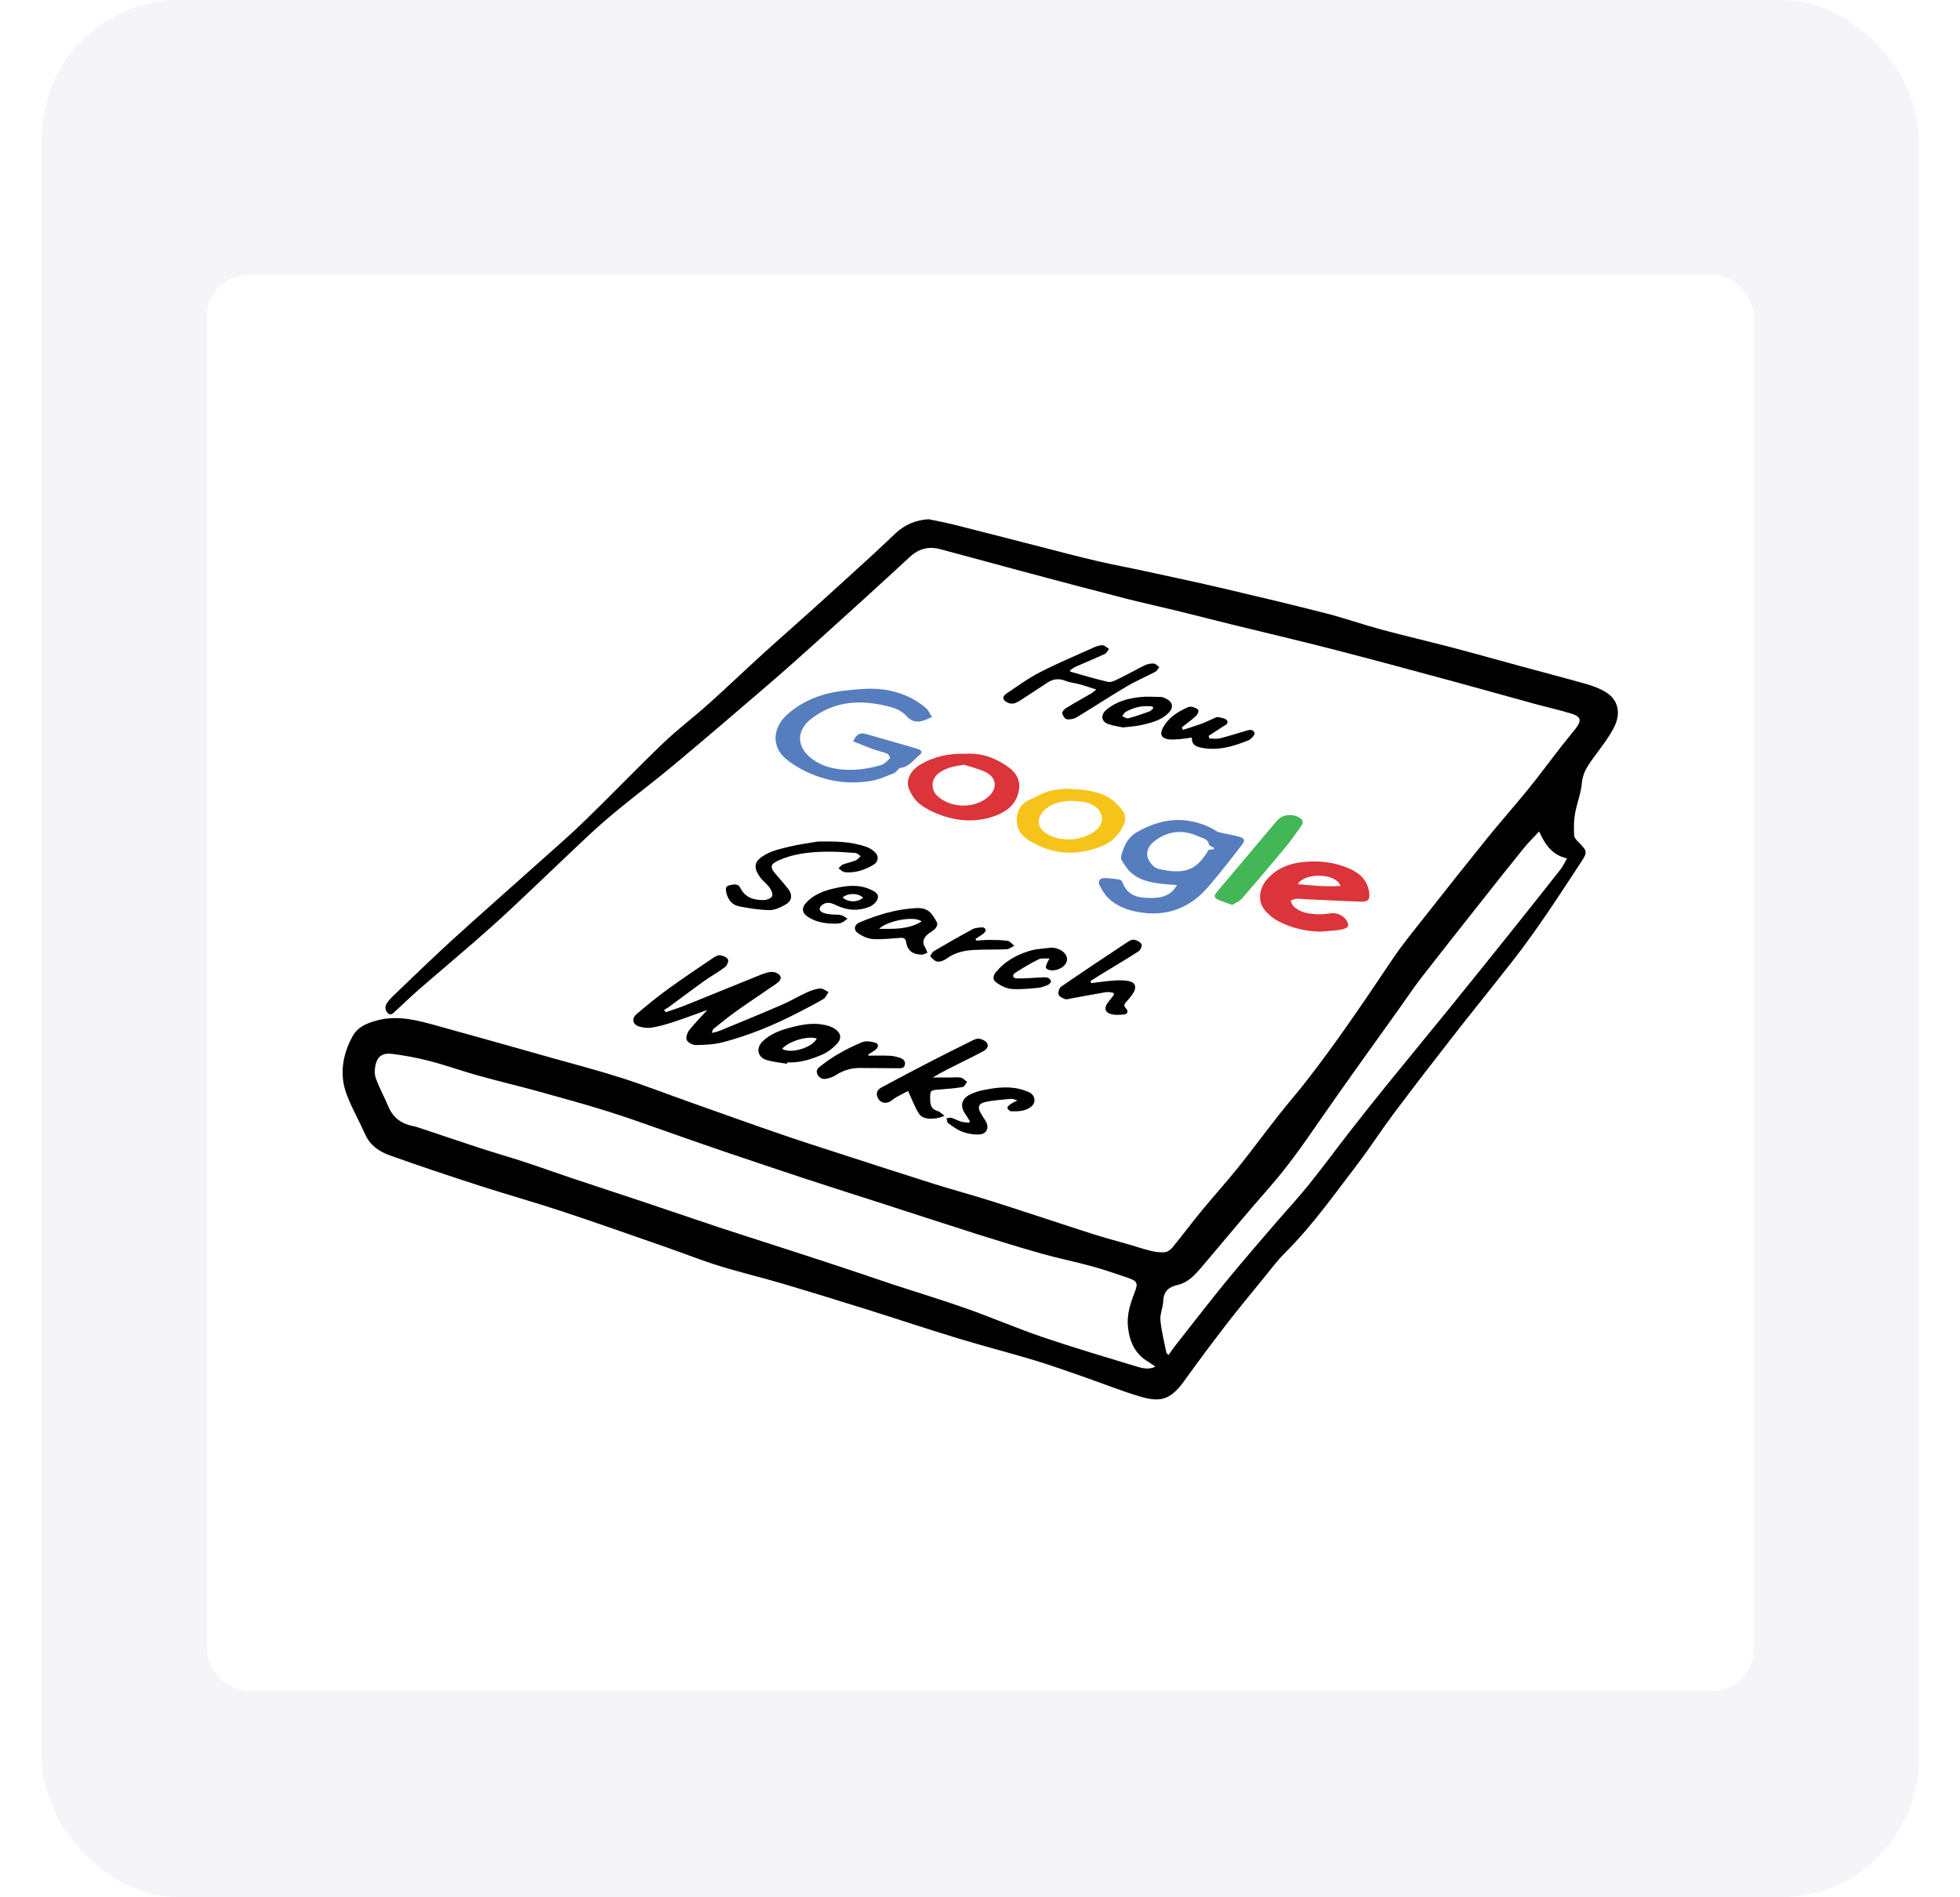 <?xml version="1.0" encoding="UTF-8"?><svg id="Layer_1" xmlns="http://www.w3.org/2000/svg" xmlns:xlink="http://www.w3.org/1999/xlink" viewBox="0 0 570.24 552.08"><defs><style>.cls-1{fill:#f4f4f9;}.cls-2{fill:#f6c31a;}.cls-3{fill:#fff;}.cls-4{fill:#db343a;}.cls-5{fill:#43b655;}.cls-6{fill:#567ebf;}.cls-7{filter:url(#drop-shadow-1);}</style><filter id="drop-shadow-1" filterUnits="userSpaceOnUse"><feOffset dx="0" dy="10"/><feGaussianBlur result="blur" stdDeviation="20"/><feFlood flood-color="#bdbcd3" flood-opacity=".75"/><feComposite in2="blur" operator="in"/><feComposite in="SourceGraphic"/></filter></defs><rect class="cls-1" x="12.2" width="546" height="552" rx="40" ry="40"/><g class="cls-7"><rect class="cls-3" x="60.2" y="70" width="450" height="412" rx="12" ry="12"/></g><g id="xG1mwO"><path d="m270.31,151.11c2.42.52,4.85.96,7.25,1.56,8.27,2.08,16.53,4.23,24.8,6.34,5.56,1.42,11.11,2.9,16.7,4.21,4.76,1.11,9.58,1.99,14.36,3.03,7.61,1.65,15.23,3.27,22.82,5.05,9.92,2.32,19.84,4.69,29.71,7.22,5.36,1.37,10.59,3.23,15.94,4.67,6.71,1.81,13.49,3.37,20.21,5.13,6.68,1.75,13.32,3.63,19.98,5.44,6.5,1.77,13.03,3.47,19.51,5.3,1.77.5,3.53,1.18,5.14,2.07,4.31,2.39,4.92,6.55,2.78,10.66-1.5,2.88-3.55,5.48-5.48,8.12-1.78,2.43-3.54,4.7-3.81,7.98-.25,3.01-1.48,5.92-2,8.93-.35,2.06-.36,4.22-.23,6.31.05.75.87,1.52,1.49,2.15,2.29,2.34,2.37,2.75.61,5.43-6.42,9.78-12.75,19.63-19.96,28.85-5.74,7.34-11.62,14.57-17.35,21.92-5.83,7.47-11.61,14.97-17.3,22.55-3.55,4.74-6.75,9.74-10.34,14.45-6.78,8.87-13.21,18.02-21.16,25.95-2.32,2.31-4.3,4.97-6.37,7.51-3.71,4.55-7.46,9.07-11.04,13.72-4.11,5.33-8.12,10.73-12.05,16.19-4.12,5.71-7.14,6.19-12.84,4.51-5.41-1.6-10.66-3.73-16-5.58-4.93-1.71-9.85-3.49-14.85-5-7.32-2.21-14.73-4.09-22.04-6.32-8.89-2.7-17.7-5.66-26.56-8.43-8.26-2.58-16.53-5.14-24.83-7.59-6.03-1.78-12.17-3.23-18.18-5.1-5.25-1.63-10.37-3.67-15.57-5.48-10.03-3.49-20.04-7.04-30.12-10.38-8.02-2.65-16.17-4.93-24.21-7.53-8.71-2.82-17.4-5.71-26.01-8.8-2.92-1.05-5.57-2.8-6.98-5.91-1.74-3.85-3.83-7.55-5.36-11.48-2.32-5.94-1.37-11.78,1.62-17.25,1.48-2.7,4.17-3.81,7.11-4.59,6.27-1.67,12.15.09,18.06,1.72,11,3.04,21.99,6.14,32.98,9.24,6.76,1.91,13.57,3.68,20.25,5.83,6.75,2.17,13.36,4.74,20.04,7.11,8.82,3.13,17.63,6.29,26.48,9.33,6.05,2.08,12.15,4.02,18.24,5.99,8.6,2.79,17.19,5.59,25.81,8.3,5.75,1.8,11.58,3.36,17.32,5.19,9.63,3.06,19.2,6.29,28.82,9.37,3.66,1.17,7.39,2.15,11.09,3.22,2.03.59,4.03,1.29,6.08,1.77,1.32.31,2.74.52,4.07.38.8-.09,1.7-.79,2.25-1.47,2.88-3.53,5.61-7.18,8.51-10.7,3.46-4.21,7.12-8.25,10.54-12.5,4.01-4.99,7.8-10.15,11.76-15.19,2.55-3.25,5.28-6.36,7.82-9.61,8.93-11.43,17.03-23.46,25.11-35.5,3.15-4.7,6.78-9.07,10.28-13.53,5.82-7.4,11.67-14.79,17.59-22.11,3.86-4.77,7.95-9.36,11.81-14.12,3.26-4.02,6.33-8.2,9.51-12.29,1.43-1.84,2.94-3.6,4.37-5.44,1.74-2.24,1.46-3.41-1.28-4.25-3.62-1.11-7.33-1.92-10.99-2.92-7.72-2.12-15.43-4.31-23.16-6.4-11.55-3.12-23.09-6.26-34.67-9.25-9.96-2.57-19.98-4.91-29.97-7.37-5.48-1.35-10.95-2.76-16.44-4.1-4.86-1.19-9.76-2.24-14.61-3.49-9.13-2.35-18.25-4.76-27.36-7.19-8.81-2.35-17.6-4.78-26.41-7.13-3.36-.9-6.25-.2-8.9,2.25-8.9,8.24-17.89,16.38-26.89,24.51-4.91,4.44-9.87,8.84-14.89,13.16-8.83,7.6-17.68,15.17-26.62,22.65-5.27,4.41-10.76,8.55-16.09,12.9-3.03,2.48-6,5.04-8.86,7.72-7.58,7.1-15.04,14.32-22.62,21.42-3.63,3.4-7.35,6.7-11.1,9.97-5.19,4.52-10.47,8.94-15.67,13.46-2.36,2.05-4.58,4.25-6.91,6.34-.58.52-1.21,1.49-2.14.67-.89-.79-1-1.91-.37-2.9.53-.84,1.24-1.59,1.96-2.28,5.6-5.34,11.14-10.75,16.85-15.96,8.29-7.56,16.73-14.96,25.09-22.45,4.53-4.06,9.16-8.04,13.52-12.27,7.71-7.49,15.16-15.25,22.91-22.69,4.2-4.03,8.88-7.55,13.22-11.44,5.41-4.85,10.65-9.87,16.03-14.76,5.02-4.56,10.13-9.02,15.16-13.56,5.75-5.18,11.46-10.4,17.17-15.62,2.11-1.93,4.14-3.95,6.25-5.88,2.69-2.46,5.84-3.77,9.59-3.96Zm65.84,246.58c-.86-.6-1.47-1.07-2.14-1.47-3.8-2.26-5.36-5.8-5.83-10-.4-3.59.66-6.9,1.94-10.16,1.03-2.63.81-3.29-1.91-4.22-3.49-1.19-6.99-2.4-10.54-3.38-4.78-1.31-9.65-2.28-14.41-3.62-6.26-1.76-12.47-3.67-18.67-5.63-9.48-3-18.93-6.11-28.39-9.16-7.34-2.37-14.7-4.69-22.02-7.1-7.63-2.51-15.24-5.09-22.85-7.66-4.6-1.56-9.18-3.18-13.77-4.77-6.63-2.3-13.22-4.75-19.91-6.87-6.96-2.2-14.01-4.13-21.04-6.08-5.81-1.6-11.68-2.98-17.48-4.6-4.68-1.3-9.28-2.96-13.98-4.19-3.57-.94-7.23-1.62-10.89-2.1-3-.39-4.46.66-5.04,3.34-.27,1.24-.27,2.72.17,3.89,1.04,2.77,2.47,5.38,3.62,8.11,1.35,3.22,3.76,4.97,7.1,5.63.67.13,1.33.34,1.99.56,5.86,1.95,11.7,3.95,17.56,5.86,4.27,1.39,8.6,2.62,12.87,4.02,4.57,1.5,9.09,3.14,13.66,4.67,6.66,2.23,13.35,4.4,20.01,6.63,7.57,2.53,15.12,5.14,22.7,7.65,6.43,2.13,12.88,4.17,19.32,6.26,6.22,2.02,12.45,4.04,18.66,6.1,4.21,1.39,8.39,2.87,12.6,4.25,7.17,2.36,14.4,4.53,21.52,7.05,7.56,2.67,14.94,5.86,22.53,8.44,8.98,3.05,18.08,5.73,27.16,8.49,1.65.5,3.42.99,5.45.07Zm111.63-155.74c-1.73,1.87-3.2,3.3-4.49,4.89-4.36,5.4-8.67,10.84-12.97,16.28-5.58,7.06-11.17,14.11-16.68,21.22-2.23,2.88-4.26,5.93-6.38,8.9-7.92,11.12-15.95,22.16-23.7,33.4-4.49,6.5-9.01,12.93-14.24,18.88-6.72,7.63-13.18,15.49-19.77,23.24-1.87,2.2-3.89,4.41-6.76,5.08-2.76.64-4.24,1.83-4.36,4.77-.08,1.88-.99,3.78-.82,5.6.3,3.21,1.15,6.38,1.77,9.56.21.17.41.33.62.5.58-.82,1.11-1.67,1.73-2.45,4.94-6.28,9.82-12.62,14.87-18.81,4.72-5.77,9.62-11.4,14.47-17.06,3.17-3.7,6.51-7.26,9.57-11.05,4.15-5.15,8.06-10.49,12.13-15.71,3.42-4.39,6.87-8.75,10.37-13.07,6.17-7.61,12.41-15.17,18.58-22.77,5.97-7.36,11.91-14.74,17.83-22.14,4.86-6.07,9.7-12.17,14.51-18.29.66-.84,1.11-1.85,1.87-3.15-4.3-.93-6.34-3.91-8.14-7.8Z"/><path d="m205.81,293.87c-3.21,1.15-6.5,2.4-9.85,3.5-2.05.68-4.16,1.28-6.29,1.64-1.2.2-2.56.04-3.74-.32-1.84-.55-2.25-2.29-.8-3.54,2.97-2.54,6.01-5.02,9.17-7.32,4.32-3.14,8.77-6.11,13.19-9.11.59-.4,1.39-.83,2.03-.75.83.11,1.93.55,2.28,1.19.26.47-.28,1.79-.85,2.23-1.89,1.44-4,2.58-5.94,3.97-3.49,2.49-6.91,5.08-10.36,7.62-.46.34-.98.6-1.47.9l.52.65c1.92-.67,3.87-1.28,5.76-2.03,6.93-2.78,13.82-5.63,20.75-8.42,1.32-.53,2.68-1.11,4.07-1.27.83-.1,2.06.32,2.55.94.77.97-.08,1.87-.96,2.48-3.92,2.7-7.88,5.33-11.77,8.08-2.2,1.56-4.28,3.29-6.39,4.97-.3.24-.49.63-.56,1.29.76-.21,1.56-.35,2.28-.65,6.01-2.48,12.04-4.95,18.01-7.53,2.47-1.07,4.8-2.47,7.25-3.59,1.23-.56,2.58-1.06,3.9-1.17.79-.07,1.64.66,2.47,1.03-.48.68-.81,1.62-1.47,2.01-2.41,1.43-4.91,2.7-7.4,3.99-6.98,3.61-14.22,6.6-21.81,8.6-2.53.66-5.23.78-7.86.84-.93.02-2.29-.66-2.7-1.43-.35-.67.09-2.12.66-2.85,1.62-2.07,3.5-3.95,5.32-5.95Z"/><path class="cls-6" d="m342.43,257.53c-1.33-.1-2.14-.15-2.96-.22-3.78-.33-7.55-.8-10.51-3.47-1.03-.93-1.77-2.2-2.55-3.38-.24-.35-.32-.95-.21-1.37.72-2.79,1.9-5.43,4.47-6.89,5.29-3.02,10.86-4.55,17.06-2.97,2.21.56,4.2,1.33,6.08,2.57.59.39,1.38.48,2.09.65,1.54.35,3.12.59,4.64,1.02,1.53.43,1.8,1.03.87,2.26-2.69,3.52-5.44,7-8.27,10.41-1.45,1.75-2.94,3.51-4.68,4.95-4.29,3.54-9.25,5.1-14.86,4.61-4.12-.36-7.95-1.43-11.04-4.26-1.12-1.03-1.94-2.47-2.65-3.85-.59-1.14.05-2.06,1.32-2.07,1.47-.02,2.95.19,4.41.4.34.05.8.44.92.77,1.45,4.1,4.79,4.64,8.47,4.6,2.34-.02,4.55-.4,6.27-2.18.31-.32.54-.73,1.13-1.55Zm10.75-10.45l-.05-.41c-.48-.31-1.32-.55-1.39-.94-.29-1.63-1.66-1.72-2.76-2.24-4.36-2.04-8.57-1.94-12.6.88-3.24,2.26-3.52,5.27-.6,7.83.61.53,1.6.72,2.45.89,7.65,1.5,10.4-.84,13.41-5.79.59-.08,1.07-.15,1.54-.21Z"/><path class="cls-6" d="m248.23,215.71c.95-2.07,1.93-2.63,3.78-2.11,4.94,1.39,9.88,2.82,14.81,4.26,1.36.4,1.66,1.05.7,1.83-1.71,1.4-2.98,3.43-5.51,3.75-.67.08-1.15,1.23-1.87,1.51-2.21.88-4.43,1.89-6.74,2.28-6.65,1.12-13.1.12-19.16-2.85-2.01-.98-3.98-2.19-5.67-3.63-4.31-3.7-3.66-9.27.61-12.97,4.62-4.01,10.12-6.1,16.15-6.77,3.04-.34,6.11-.7,9.14-.58,5.52.22,10.61,1.95,14.89,5.57.78.66,1.2,1.75,1.79,2.64-.88.37-1.74.82-2.65,1.09-1.88.56-3.41.17-4.82-1.41-1.84-2.07-4.53-2.66-7.13-3.2-7.39-1.54-14.34-.73-20.5,4.01-4.25,3.27-4.41,7.87-.31,11.27,3.09,2.56,6.76,3.48,10.75,3.59,3.38.09,6.65-.42,9.84-1.36.99-.29,1.82-1.25,2.62-2.02.09-.09-.4-1.15-.81-1.31-1.37-.55-2.84-.84-4.24-1.34-1.88-.68-3.72-1.47-5.69-2.25Z"/><path class="cls-4" d="m384.33,271.09c-4.39-.06-8.56-1.03-12.42-3.04-1.42-.74-2.75-1.84-3.81-3.05-2.2-2.53-1.92-6.24.43-9.01,2.69-3.18,6.26-4.65,10.28-5.12,4.72-.55,9.34-.05,13.72,1.85,2.95,1.28,5.21,3.3,5.77,6.67.39,2.37-.16,3.06-2.55,2.97-5.4-.19-10.8-.47-16.21-.72-.79-.04-1.59-.17-2.38-.11-.57.04-1.12.34-1.67.52.26.55.4,1.23.81,1.63,1.86,1.84,4.31,2.19,6.76,2.35,1.41.09,2.85-.12,4.27-.28,1.99-.21,4.02.9,4.76,2.72.51,1.24-.36,1.61-1.28,1.87-.56.16-1.14.27-1.72.33-1.58.16-3.17.27-4.75.4Zm5.68-13.29c-1.39-3.94-10.58-3.85-12.43-.53,4.19.41,8.19.79,12.43.53Z"/><path class="cls-4" d="m280.93,219.35c3.32-.28,6.85.53,10.02,2.32,3.06,1.73,6.11,3.83,5.52,8.07-.54,3.85-3.16,6.2-6.58,7.52-5.7,2.2-11.45,1.79-17.06-.41-1.95-.77-3.9-1.79-5.5-3.11-1.24-1.02-2.21-2.58-2.84-4.09-1.09-2.6.38-5.51,3.4-7.25,3.91-2.26,8.15-3.22,13.04-3.06Zm-.51,3.17c-2.78.45-5.31.86-7.46,2.57-2.04,1.61-2.21,4.61-.35,6.41,3.84,3.72,10.82,3.91,14.89.39,2.81-2.43,2.53-5.62-.84-7.27-1.95-.95-4.15-1.42-6.23-2.11Z"/><path class="cls-2" d="m310.09,229.49c4.69.21,8.7.46,12.24,2.45,1.6.9,2.98,2.34,4.15,3.78,1.31,1.6,1,3.48,0,5.22-1.28,2.21-2.98,3.99-5.35,5.02-7.35,3.2-14.56,2.88-21.47-1.21-2.6-1.54-4.22-3.81-3.79-7.12.31-2.38,1.52-3.97,3.7-4.92,1.81-.79,3.53-1.86,5.41-2.42,1.85-.55,3.85-.62,5.11-.8Zm1.93,3.58c-.48,0-.96-.04-1.43,0-2.91.32-5.67,1.02-7.51,3.56-1.49,2.06-1.01,4.36,1.12,5.76,4.26,2.81,10.86,2.41,14.75-.89,2.34-1.99,2.2-4.9-.27-6.77-2-1.51-4.34-1.53-6.66-1.68Z"/><path d="m311.41,195.44c3.65,1.02,7.27,2.15,10.96,2.97.93.21,2.13-.44,3.1-.91,2.57-1.25,5.06-2.67,7.63-3.92.78-.38,1.74-.57,2.59-.51.55.04,1.06.68,1.59,1.05-.37.46-.65,1.09-1.13,1.34-2.81,1.49-5.75,2.73-8.48,4.35-4.87,2.88-9.59,6-14.44,8.92-.81.49-1.97.7-2.89.56-.53-.08-1.16-1.08-1.28-1.75-.08-.43.58-1.19,1.09-1.5,2.44-1.49,4.94-2.87,7.42-4.31.35-.2.64-.5,1.38-1.09-1.78-.57-3.18-1.06-4.61-1.46-1.48-.41-3.05-.55-4.46-1.11-2-.79-3.69-.43-5.38.71-2.55,1.71-5.12,3.38-7.7,5.05-1.09.71-2.22,1.25-3.57.65-1.55-.69-1.78-1.74-.4-2.67,3.16-2.13,6.26-4.41,9.64-6.15,5.12-2.63,10.45-4.87,15.71-7.24.81-.36,1.73-.71,2.58-.67.65.03,1.26.69,1.89,1.08-.39.5-.69,1.21-1.2,1.45-2.78,1.29-5.62,2.45-8.42,3.69-.59.26-1.12.69-1.67,1.04,0,.14.02.29.03.43Z"/><path d="m274.79,324.69c-2.84,1.25-6.25,1.14-7.33-.49-1.3-1.97-2.11-4.27-3.27-6.74-1.03.54-2.28,1.16-3.49,1.84-.64.36-1.17.92-1.82,1.26-1.38.7-2.77.28-3.42-.96-.68-1.28-.4-2.42,1.04-3.2,4.75-2.57,9.53-5.08,14.33-7.56,3.86-1.99,7.74-3.93,11.63-5.85.75-.37,1.62-.84,2.37-.75.83.1,1.87.6,2.31,1.26.62.94-.12,1.86-1,2.35-2,1.09-4.04,2.09-6.08,3.1-2.93,1.45-5.87,2.88-8.69,4.58,1.74,0,3.48,0,5.22,0,1.01,0,2.05-.15,3.01.06.65.15,1.19.81,1.78,1.24-.44.51-.82,1.39-1.33,1.48-2.18.37-4.4.55-6.61.71-2.9.21-2.84.17-2.81,3.15.02,1.66.57,2.69,2.25,3.16.65.18,1.18.81,1.92,1.36Z"/><path d="m237.93,244.88c4.76-.11,9.47-.05,14.02,1.49.96.33,1.93.92,2.65,1.64,1.14,1.14.98,2.71-.37,3.55-2.47,1.54-5.17,2.44-8.14,2.26-.31-.02-.65-.09-.91-.25-.43-.26-.82-.6-1.22-.9.4-.37.74-.91,1.21-1.09,1.23-.47,2.55-.72,3.77-1.21.56-.23.98-.82,1.47-1.25-.52-.32-1.02-.88-1.55-.92-2.94-.21-5.89-.43-8.83-.37-4.67.1-9.29.6-13.62,2.58-2.26,1.04-2.46,1.9-.83,3.82,1.26,1.49,2.58,2.93,3.77,4.48,1.28,1.66,1.06,3.44-.74,4.47-1.43.81-3.12,1.65-4.69,1.64-2.93-.02-5.89-.53-8.79-1.07-2.05-.38-3.29-1.85-3.78-3.87-.22-.89-.4-2.02.76-2.25,1.1-.22,2.54-.73,3.27.73,1.46,2.89,4.03,3.61,6.92,3.54.83-.02,2.04-.52,2.35-1.15.28-.58-.24-1.77-.74-2.45-.83-1.15-2.05-2.02-2.86-3.18-2.05-2.93-1.54-4.65,1.61-6.44,2.11-1.2,4.64-1.75,7.04-2.33,2.71-.65,5.5-1,8.25-1.48Z"/><path class="cls-5" d="m358.49,263.32c-1.67-.63-3.1-1.04-4.41-1.7-1.11-.55-.61-1.41-.03-2.11,2.01-2.39,4.04-4.75,6.05-7.14,3.82-4.53,7.62-9.08,11.45-13.59,1.63-1.92,4.87-2.15,6.9-.58.85.66.64,1.4.15,2.09-1.44,2.03-2.84,4.1-4.42,6.01-4.24,5.13-8.54,10.21-12.91,15.24-.7.8-1.86,1.2-2.78,1.78Z"/><path d="m323.93,288.89c-.7-.08-1.43-.31-2.1-.2-3.39.56-6.76,1.22-10.14,1.83-.62.11-1.33.37-1.86.18-.73-.26-1.73-.78-1.88-1.37-.17-.67.25-1.88.82-2.27,6.46-4.44,12.99-8.78,19.53-13.11.5-.33,1.27-.63,1.79-.49.76.2,1.73.67,2.02,1.3.22.47-.29,1.68-.82,2.03-3.61,2.33-7.31,4.51-10.97,6.74-1.02.62-2.02,1.27-3.02,1.91.06.21.12.42.18.63,2.2-.26,4.39-.6,6.6-.75,1.5-.1,3.07-.12,4.52.21,1.63.37,2.09,1.58,1.3,3.06-.53,1-1.3,1.9-2.07,2.75-.64.7-1.1,1.26-.22,2.12.73.71.46,1.6-.39,1.7-1.41.18-2.99.28-4.29-.17-1.55-.53-1.66-1.87-.63-3.22.6-.79,1.22-1.56,1.82-2.35-.06-.17-.12-.35-.19-.52Z"/><path d="m228.97,309.55c-1.96-.35-3.96-.53-5.86-1.08-2.65-.77-3.26-3.38-1.33-5.34,2.44-2.47,5.65-3.49,8.88-4.31,3.45-.87,6.97-1.39,10.5-.25.5.16,1,.36,1.45.63,2.02,1.2,2.46,2.88.87,4.56-1.17,1.24-2.62,2.38-4.16,3.06-3.25,1.43-6.65,2.49-10.3,2.33-.02.13-.04.26-.06.39Zm-1.42-4.36c2.49,1.58,8.83-.35,10.08-2.99-2.47-.92-8.15.73-10.08,2.99Z"/><path d="m268.46,277.78c-2.97.02-4.44-1.16-4.83-3.65-.16-1.06-.69-1.29-1.62-1.23-2.69.16-5.4.52-8.07.34-1.51-.1-3.15-.85-4.4-1.76-1.32-.97-.95-2.46.58-3.1,5.24-2.2,10.64-3.84,16.37-4.14,3.45-.18,4.66,1.37,6.14,4.28.2.39-.15,1.3-.54,1.7-.68.71-1.66,1.14-2.38,1.82-1.04.99-1.47,2.17-.6,3.56.31.5.48,1.09.72,1.64-.61.24-1.22.48-1.39.55Zm-12.72-7.51c4.46.03,8.55.21,12.4-2.14-1.95-1.7-9.81-.31-12.4,2.14Z"/><path d="m344.12,212.39c1.81-.59,3.64-1.14,5.43-1.79,1.14-.41,2.23-.98,3.35-1.46.48-.2,1.03-.56,1.49-.47.92.17,2.19.34,2.58.96.64,1.03-.67,1.42-1.37,1.9-1.31.89-2.65,1.74-3.97,2.61.08.25.16.51.25.76.99,0,2.02.19,2.95-.04,2.41-.59,4.77-1.36,7.16-2.05,1.11-.32,2.46-.94,3.01.48.17.43-.99,1.82-1.8,2.14-4.45,1.79-9.01,3.16-13.9,2.09-1.42-.31-2.67-.88-2.53-2.92-1.2.17-2.27.37-3.35.46-1.15.09-2.33.21-3.47.06-1.95-.26-2.6-1.38-1.7-3.16,1.56-3.07,4.31-4.84,7.38-6.17.41-.18.99-.21,1.41-.07.6.2,1.45.51,1.6.97.15.45-.3,1.31-.74,1.71-1.29,1.16-2.7,2.17-4.06,3.24.1.25.2.5.3.75Z"/><path d="m295.98,320.19c-.9-.24-1.35-.49-1.76-.45-2.51.25-5.06.37-7.5.91-2.11.47-2.39,1.56-1.31,3.41.4.69.85,1.34,1.28,2.01,1.27,2.02.45,3.97-1.93,4.05-1.59.06-3.3-.24-4.79-.8-1.49-.55-2.82-1.58-4.13-2.52-.32-.23-.32-.92-.47-1.4.49-.05,1.03-.25,1.47-.12.96.28,1.84.81,2.79,1.1.72.22,1.51.21,2.27.31.1-.13.2-.26.29-.39-.45-.73-.87-1.48-1.36-2.17-1.51-2.1-1.17-4.27,1.11-5.5,1.32-.71,2.84-1.19,4.32-1.47,3.81-.74,7.65-1.23,11.46.03,1.45.48,3.06.9,3.25,2.8.13,1.3-1.04,2.53-3.15,3.1-1.19.32-2.49.3-3.73.26-.37-.01-.89-.58-1.02-.99-.07-.23.47-.74.82-1,.53-.38,1.13-.64,2.12-1.17Z"/><path d="m305.34,278.9c-1.27.07-2.35-.16-3.11.22-2.34,1.17-4.62,2.5-6.82,3.92-1.04.67-.78,1.62.42,1.66,2.19.07,4.4-.17,6.6-.26.78-.03,1.59-.14,2.34.03.41.09.95.66.99,1.06.03.33-.5.9-.91,1.07-.92.39-1.9.76-2.88.85-2.53.22-5.09.51-7.6.32-1.48-.11-3.03-.87-4.29-1.71-1.35-.9-1.32-2-.27-3.26,2.55-3.07,5.93-4.95,9.66-6.1,2.03-.62,4.24-.66,6.38-.96.15-.02.32,0,.48.02,2.36.24,4.2,1.79,4.11,3.45-.1,1.78-2.32,3.31-4.68,3.13-.52-.04-1.24-.31-1.44-.69-.18-.36.19-1.02.37-1.53.1-.29.29-.54.65-1.21Z"/><path d="m252.67,307.17c2.07,0,4.13-.06,6.19.03.94.04,1.89.28,2.79.55.96.29,1.83.86,1.63,2.02-.21,1.21-1.31,1.07-2.18,1.07-3.65,0-7.3-.08-10.95-.08-2.55,0-4.88.71-7.04,2.12-.82.53-1.83.88-2.79,1.04-1.13.19-2.08-.3-2.55-1.44-.45-1.08.22-1.68.95-2.26,3.67-2.93,7.78-5.15,12.08-6.96,1.07-.45,2.58-.22,3.77.12,1.13.33,1.13,1.26.19,2.05-.36.31-.78.54-1.18.8-.34.22-.68.43-1.02.64.04.1.08.19.12.29Z"/><path d="m242.7,268.78c-2.88-.08-5.38-.5-7.58-1.94-1.84-1.2-2-2.63-.52-4.22,2.07-2.21,4.76-3.31,7.62-4,3.63-.87,7.29-1.44,10.9.15,1.2.53,2.63,1.18,2.26,2.63-.25.97-1.37,2.02-2.35,2.43-3.11,1.29-6.29,1.17-9.4-.27-1.39-.64-2.81-1.4-4.34-.3-1.17.84-1.11,1.83.23,2.35.73.28,1.54.38,2.32.47.95.11,1.93-.01,2.85.2.68.16,1.27.68,1.9,1.04-.61.42-1.17.99-1.84,1.22-.73.25-1.57.19-2.06.24Zm2.45-7.66c1.47,1.46,4.31,1.53,5.95.13-1.28-1.42-4.24-1.49-5.95-.13Z"/><path d="m326.73,211.67c-1.18-.26-2.77-.45-4.24-.96-2.12-.73-2.35-2.69-.62-4.16,2.78-2.37,6.15-3.29,9.65-3.7,2.07-.24,4.19-.08,6.29-.04.45,0,.92.24,1.35.44,2.09.97,2.41,2.64.76,4.26-2.22,2.18-5.15,2.86-8.04,3.5-1.54.34-3.14.42-5.14.66Zm8.82-5.61c-.07-.16-.15-.31-.22-.47-2.77-.41-5.38.18-7.82,1.55-.44.25-.69.83-1.03,1.26.6.22,1.28.74,1.79.61,2.08-.55,4.13-1.27,6.16-2,.43-.16.75-.63,1.13-.95Z"/><path d="m284.01,273.69c1.34-.07,2.68-.2,4.02-.19,1.74.01,3.5.01,5.21.29.67.11,1.23.93,1.84,1.43-.75.35-1.49.96-2.26,1-3.11.15-6.24.03-9.35.19-2.87.15-5.65.73-8.07,2.52-.72.54-1.79.97-2.64.88-.76-.08-1.52-.87-2.08-1.52-.11-.13.56-1.25,1.08-1.56,3.69-2.18,7.41-4.31,11.18-6.34.83-.45,1.91-.47,2.89-.55.31-.02.87.37.94.67.07.29-.24.81-.53,1.04-.76.6-1.59,1.09-2.4,1.63.05.17.1.34.15.52Z"/></g></svg>